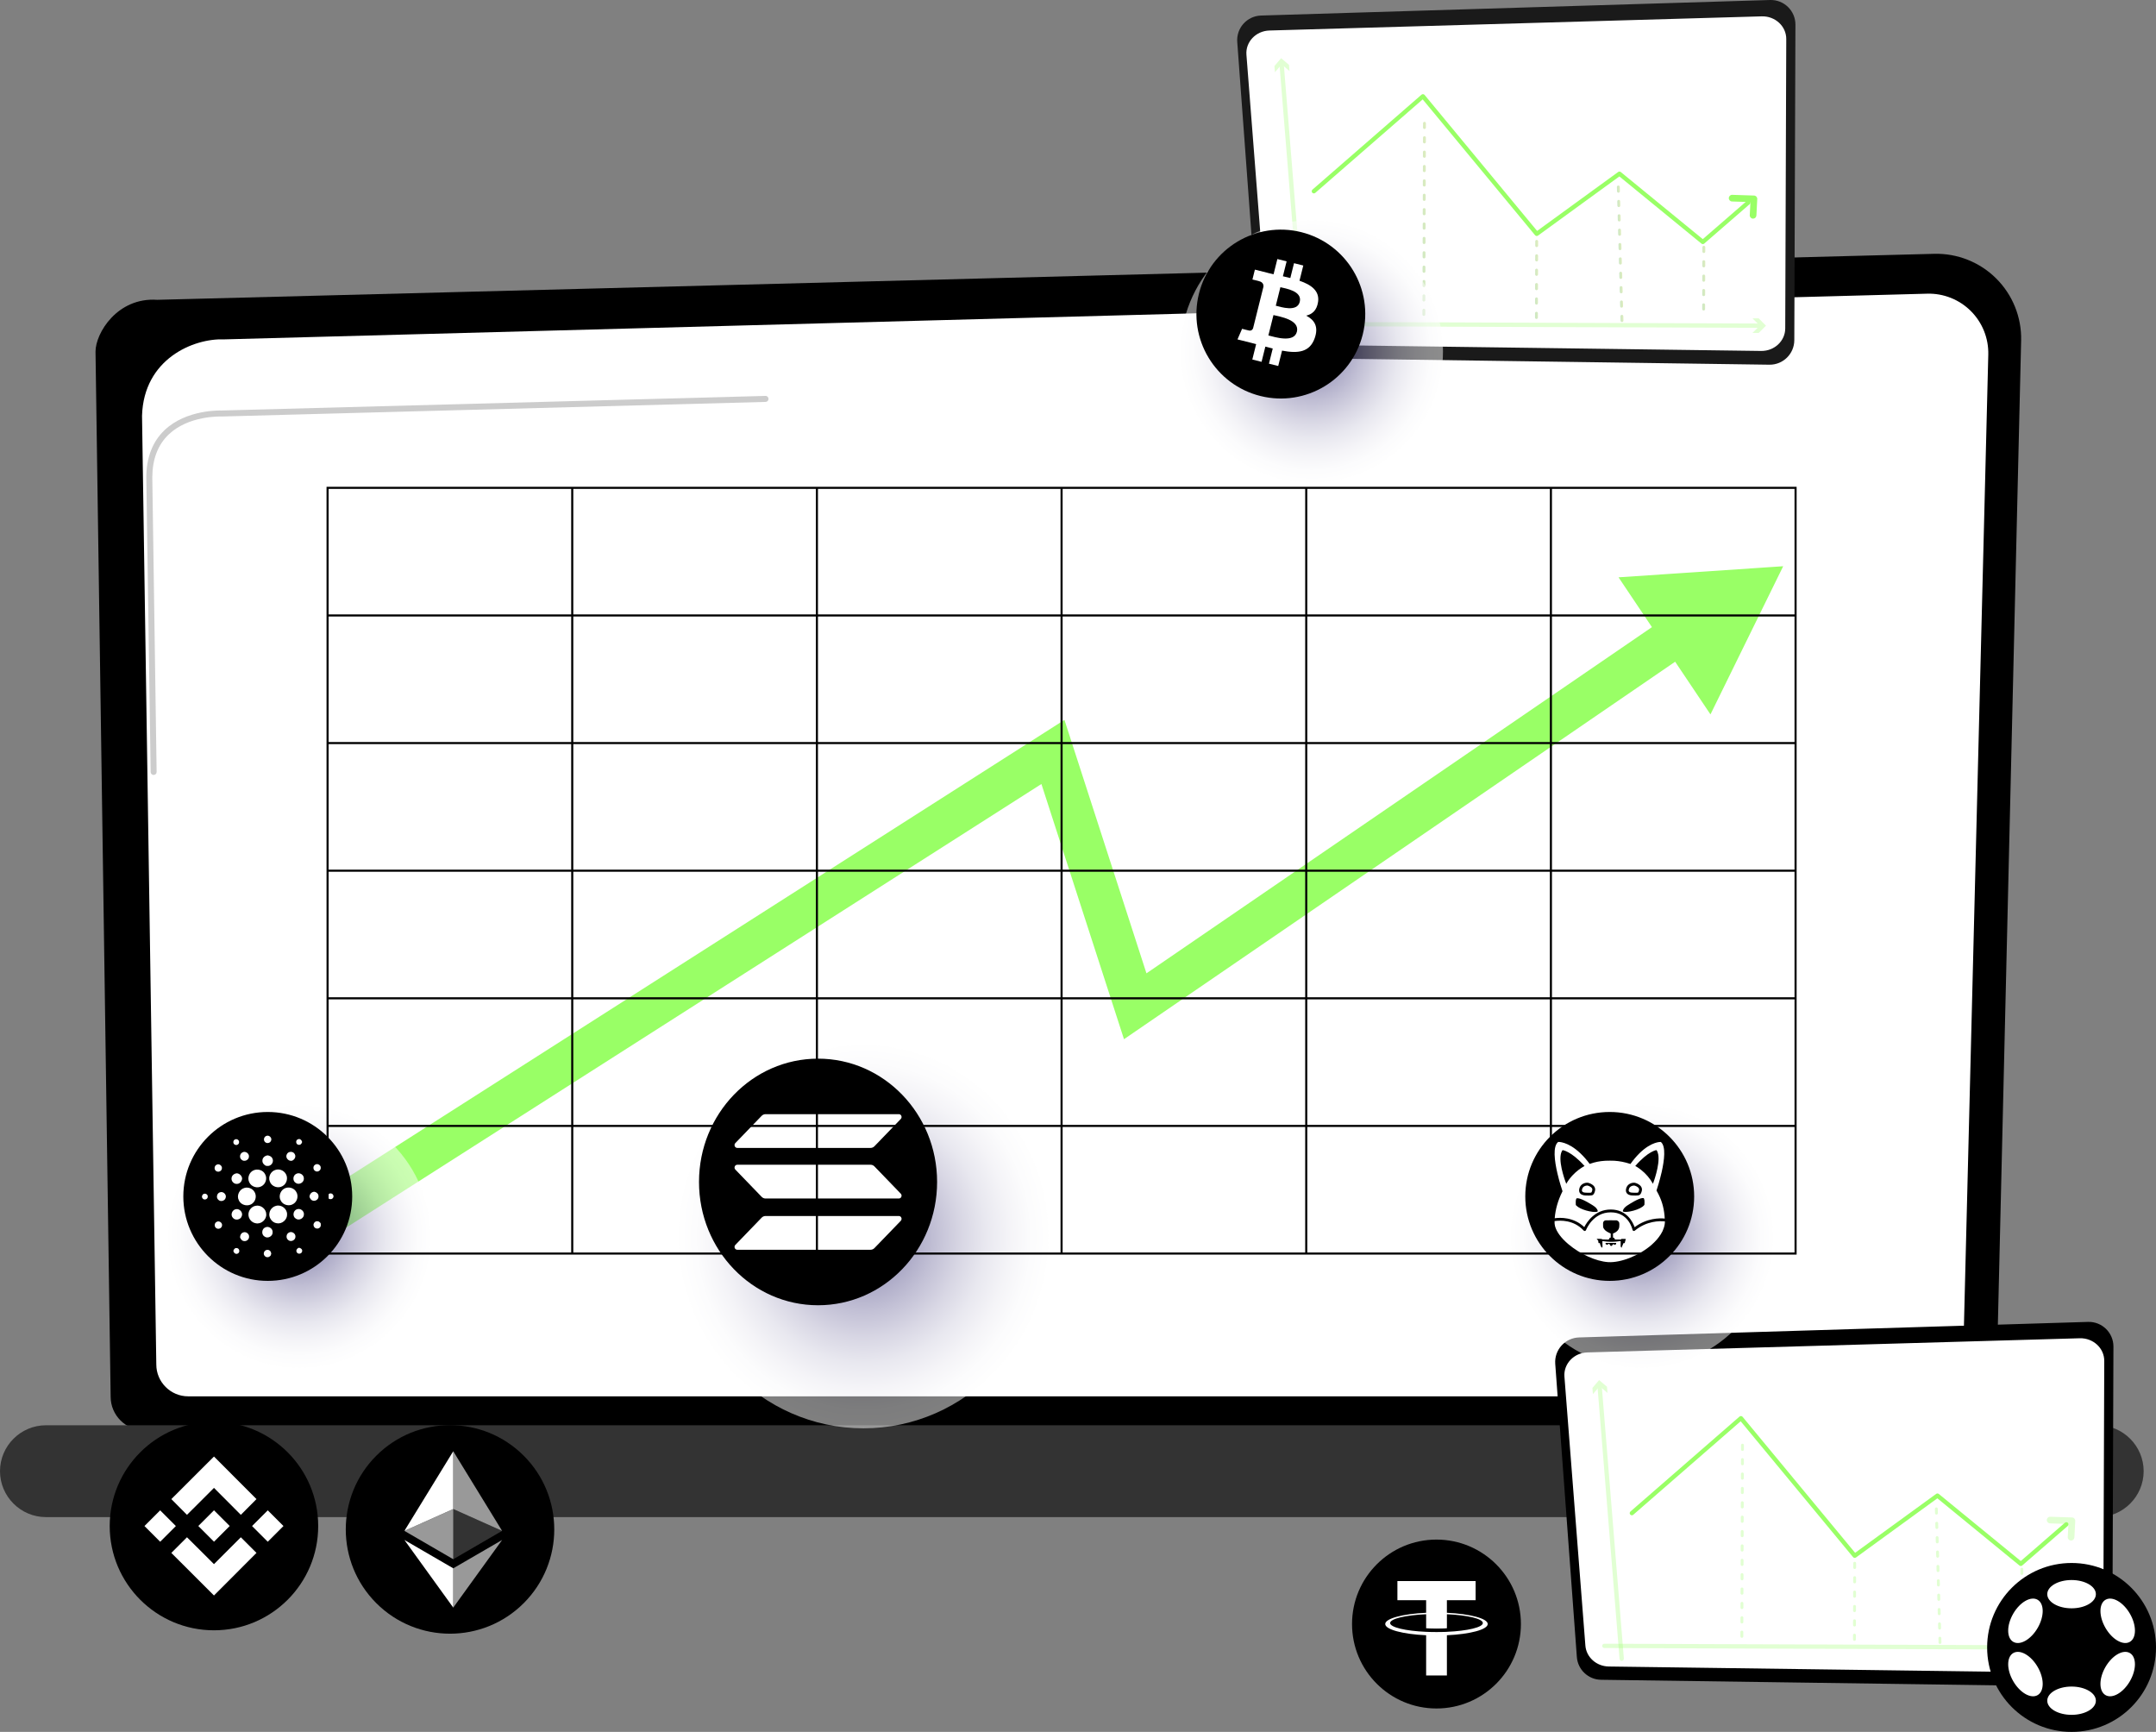 <?xml version="1.0" encoding="UTF-8"?>
<svg xmlns="http://www.w3.org/2000/svg" xmlns:xlink="http://www.w3.org/1999/xlink" viewBox="0 0 3106.24 2494.77">
  <rect x="0" y="0" width="3106.24" height="2494.77" fill="#808080" stroke="none"/>
  <defs>
    <style>
      .uuid-c1656c04-0141-43f1-a5b7-e4e7b6b52b28 {
        fill: url(#uuid-c1600f73-4ffe-4c0e-9f0b-9f12edda951a);
      }

      .uuid-c1656c04-0141-43f1-a5b7-e4e7b6b52b28, .uuid-cd9b4514-0b4d-4a4a-a866-a210b570c586, .uuid-2b7deb74-2f02-4141-bee7-f9dd720b629e, .uuid-c90c4036-673c-4cc9-8b27-401702186d60 {
        mix-blend-mode: multiply;
        opacity: .5;
      }

      .uuid-2c7ee9be-1b1a-482b-b01b-2654663e8a32, .uuid-82f8502d-dca2-42df-b4ac-c21dbfecab95, .uuid-96088dad-a710-4184-9ebb-e03a31405c22, .uuid-e17f93b8-e0a3-4cd2-9737-4ea62c3bc2fc, .uuid-ffc759ed-d839-44be-88f1-04cd8d9f3315, .uuid-83b73da9-e1c6-484b-b936-888ea0d7c640 {
        opacity: .29;
      }

      .uuid-2c7ee9be-1b1a-482b-b01b-2654663e8a32, .uuid-3faba958-fa73-49e0-ae33-fb3f7826c711 {
        fill: #9f6;
      }

      .uuid-2fdc37be-889d-4cec-b5aa-357158aed66b {
        fill: #fff;
      }

      .uuid-82f8502d-dca2-42df-b4ac-c21dbfecab95 {
        fill: url(#uuid-38b6f13b-13e9-4a3d-815a-73c2ebb420fd);
      }

      .uuid-056e047e-f406-49c2-92c4-84b10816292a {
        isolation: isolate;
      }

      .uuid-cd9b4514-0b4d-4a4a-a866-a210b570c586 {
        fill: url(#uuid-9169808d-d598-452b-b4df-bd351fda32f3);
      }

      .uuid-9d1393c1-b333-44ad-8b7b-8739af92e55f {
        fill: rgba(255, 255, 255, .2);
      }

      .uuid-2b7deb74-2f02-4141-bee7-f9dd720b629e {
        fill: url(#uuid-e5006cbf-8e0e-4035-81de-62a44c4bfab3);
      }

      .uuid-ea41135d-ad0c-4a4e-b993-4032a8b9a914 {
        fill: #333;
      }

      .uuid-e17f93b8-e0a3-4cd2-9737-4ea62c3bc2fc {
        fill: url(#uuid-2a5cbe8a-f808-4c62-8ffb-a6887c6d37bf);
      }

      .uuid-5cec8433-01e6-4edb-bdb2-7b74b2c3cf72 {
        stroke: #000;
        stroke-miterlimit: 10;
        stroke-width: 3px;
      }

      .uuid-5cec8433-01e6-4edb-bdb2-7b74b2c3cf72, .uuid-46155b3c-5e2b-4884-a557-89d43496c085 {
        fill: none;
      }

      .uuid-c90c4036-673c-4cc9-8b27-401702186d60 {
        fill: url(#uuid-d04f9f16-e4c0-4c19-a864-680e36b76e73);
      }

      .uuid-ffc759ed-d839-44be-88f1-04cd8d9f3315 {
        fill: url(#uuid-2e0003d2-ec9a-44fb-af71-c10fc14010a3);
      }

      .uuid-a5d00808-228e-4da2-b2d2-74bab1aca9db {
        fill: #ccc;
      }

      .uuid-eafa51cb-9b8c-47a0-a74a-726e99041294 {
        fill: rgba(255, 255, 255, .6);
      }

      .uuid-83b73da9-e1c6-484b-b936-888ea0d7c640 {
        fill: url(#uuid-76f4205d-847a-4a82-8aa9-113720c3810d);
      }

      .uuid-c981d48c-eecb-4908-af1e-24cd6e9070c8 {
        fill: #1a1a1a;
      }
    </style>
    <linearGradient id="uuid-38b6f13b-13e9-4a3d-815a-73c2ebb420fd" data-name="Dégradé sans nom 18" x1="2071.25" y1="291.79" x2="2083.78" y2="291.79" gradientTransform="translate(-32.63 79.52) rotate(-1.54)" gradientUnits="userSpaceOnUse">
      <stop offset="0" stop-color="#51ae32"/>
      <stop offset="1" stop-color="#92c020"/>
    </linearGradient>
    <linearGradient id="uuid-2e0003d2-ec9a-44fb-af71-c10fc14010a3" data-name="Dégradé sans nom 18" x1="2233.3" y1="383.34" x2="2240.78" y2="383.34" xlink:href="#uuid-38b6f13b-13e9-4a3d-815a-73c2ebb420fd"/>
    <linearGradient id="uuid-76f4205d-847a-4a82-8aa9-113720c3810d" data-name="Dégradé sans nom 18" x1="2356.29" y1="349.62" x2="2360.54" y2="349.62" xlink:href="#uuid-38b6f13b-13e9-4a3d-815a-73c2ebb420fd"/>
    <linearGradient id="uuid-2a5cbe8a-f808-4c62-8ffb-a6887c6d37bf" data-name="Dégradé sans nom 18" x1="2474.45" y1="388.01" x2="2481.3" y2="388.01" xlink:href="#uuid-38b6f13b-13e9-4a3d-815a-73c2ebb420fd"/>
    <radialGradient id="uuid-9169808d-d598-452b-b4df-bd351fda32f3" cx="1889.83" cy="506.35" fx="1889.83" fy="506.35" r="189.12" gradientTransform="translate(911.56 -1188.01) rotate(45)" gradientUnits="userSpaceOnUse">
      <stop offset=".11" stop-color="#1b1464"/>
      <stop offset=".24" stop-color="#534e8a"/>
      <stop offset=".39" stop-color="#8783ad"/>
      <stop offset=".53" stop-color="#b2afca"/>
      <stop offset=".66" stop-color="#d3d2e1"/>
      <stop offset=".79" stop-color="#ebeaf1"/>
      <stop offset=".9" stop-color="#f9f9fb"/>
      <stop offset="1" stop-color="#fff"/>
    </radialGradient>
    <radialGradient id="uuid-e5006cbf-8e0e-4035-81de-62a44c4bfab3" cx="431.23" cy="1781.35" fx="431.23" fy="1781.35" r="189.12" gradientTransform="translate(1385.91 216.82) rotate(45)" xlink:href="#uuid-9169808d-d598-452b-b4df-bd351fda32f3"/>
    <radialGradient id="uuid-c1600f73-4ffe-4c0e-9f0b-9f12edda951a" cx="1332.39" cy="1919.07" fx="1332.39" fy="1919.07" r="189.12" gradientTransform="translate(-634.49 -1020.56) scale(1.41 1.46)" xlink:href="#uuid-9169808d-d598-452b-b4df-bd351fda32f3"/>
    <radialGradient id="uuid-d04f9f16-e4c0-4c19-a864-680e36b76e73" cx="2365.63" cy="1781.35" fx="2365.63" fy="1781.35" r="189.12" gradientTransform="translate(1952.48 -1151.01) rotate(45)" xlink:href="#uuid-9169808d-d598-452b-b4df-bd351fda32f3"/>
  </defs>
  <g class="uuid-056e047e-f406-49c2-92c4-84b10816292a">
    <g id="uuid-fb7dd8b8-c605-457e-aca4-e0e476ec9fff" data-name="Illustration">
      <g>
        <path class="uuid-2fdc37be-889d-4cec-b5aa-357158aed66b" d="M225.33,1387.93c-2.36,0-4.29-1.89-4.32-4.26l-1.63-110.83c-.03-2.39,1.87-4.35,4.26-4.39,2.31-.13,4.35,1.87,4.39,4.26l1.63,110.83c.03,2.39-1.87,4.35-4.26,4.39h-.06Z"/>
        <g>
          <path d="M2875.94,2012c0,26.62-21.8,48.4-48.44,48.4H207.85c-26.64,0-48.44-21.78-48.44-48.4l-21.8-1505.44c0-26.62,31.36-78.58,88.84-74.68l2560.21-66.25c33.43-.86,65.75,12,89.43,35.6,23.67,23.6,36.63,55.86,35.84,89.26l-35.98,1521.5Z"/>
          <path class="uuid-2fdc37be-889d-4cec-b5aa-357158aed66b" d="M2828.11,1965.57c0,25.21-20.62,45.83-45.83,45.83H271.03c-25.21,0-45.83-20.62-45.83-45.83l-20.57-1366.65c2.42-82.24,74.53-111.8,118.23-110.05l2453.8-65.83c23.49-.63,46.2,8.41,62.83,25.01,16.63,16.6,25.71,39.3,25.12,62.79l-36.49,1454.74Z"/>
          <path class="uuid-ea41135d-ad0c-4a4e-b993-4032a8b9a914" d="M3022.32,2185.37H66.14c-36.38,0-66.14-29.76-66.14-66.14s29.76-66.14,66.14-66.14H3022.32c36.38,0,66.14,29.76,66.14,66.14s-29.76,66.14-66.14,66.14Z"/>
          <g>
            <path class="uuid-c981d48c-eecb-4908-af1e-24cd6e9070c8" d="M1782.55,60.46l31.13,422.19c1.35,18.34,16.49,32.61,34.88,32.86l700.61,9.84c19.74,.28,35.9-15.61,35.97-35.35l1.62-454.41c.07-20.07-16.5-36.2-36.56-35.59l-733.35,22.38c-20.18,.62-35.78,17.93-34.3,38.07Z"/>
            <g>
              <path class="uuid-2fdc37be-889d-4cec-b5aa-357158aed66b" d="M1795.79,78.88l30.18,387.36c1.31,16.83,15.96,29.92,33.74,30.16l677.57,9.15c19.09,.26,34.72-14.31,34.78-32.42l1.48-416.91c.07-18.41-15.96-33.21-35.36-32.66l-709.23,20.4c-19.52,.56-34.6,16.44-33.16,34.92Z"/>
              <path class="uuid-3faba958-fa73-49e0-ae33-fb3f7826c711" d="M2453.32,351.61c-.69,0-1.39-.24-1.96-.7l-118.26-96.77-117.22,85.22c-1.32,.97-3.17,.73-4.22-.53l-161.94-195.68c-18.55,16.15-138.74,120.78-154.74,134.68-1.29,1.12-3.26,.99-4.38-.31-1.12-1.3-.99-3.26,.31-4.38,17.35-15.06,157.14-136.76,157.14-136.76,.63-.55,1.46-.82,2.29-.75,.84,.07,1.61,.47,2.14,1.12l162.11,195.89,116.8-84.91c1.14-.83,2.7-.79,3.79,.11l118.09,96.63,63.61-55.19c1.29-1.12,3.26-.99,4.38,.31,1.12,1.3,.99,3.26-.31,4.38l-65.59,56.91c-.59,.51-1.32,.76-2.05,.76Z"/>
              <path class="uuid-82f8502d-dca2-42df-b4ac-c21dbfecab95" d="M2051.4,455.08c-1.14,0-2.07-.93-2.06-2.08l.02-6.21c0-1.14,.93-2.07,2.08-2.06,1.14,0,2.07,.93,2.06,2.08l-.02,6.21c0,1.14-.93,2.07-2.08,2.06Zm.07-20.71c-1.14,0-2.07-.93-2.06-2.08l.02-6.21c0-1.14,.93-2.07,2.08-2.06,1.14,0,2.07,.93,2.06,2.08l-.02,6.21c0,1.14-.93,2.07-2.08,2.06Zm.07-20.71c-1.14,0-2.07-.93-2.06-2.08l.02-6.21c0-1.14,.93-2.07,2.08-2.06,1.14,0,2.07,.93,2.06,2.08l-.02,6.21c0,1.14-.93,2.07-2.08,2.06Zm.07-20.71c-1.14,0-2.07-.93-2.06-2.08l.02-6.21c0-1.14,.93-2.07,2.08-2.06,1.14,0,2.07,.93,2.06,2.08l-.02,6.21c0,1.14-.93,2.07-2.08,2.06Zm.07-20.71c-1.14,0-2.07-.93-2.06-2.08l.02-6.21c0-1.14,.93-2.07,2.08-2.06,1.14,0,2.07,.93,2.06,2.08l-.02,6.21c0,1.14-.93,2.07-2.08,2.06Zm.07-20.71c-1.14,0-2.07-.93-2.06-2.08l.02-6.21c0-1.14,.93-2.07,2.08-2.06,1.14,0,2.07,.93,2.06,2.08l-.02,6.21c0,1.14-.93,2.07-2.08,2.06Zm.07-20.71c-1.14,0-2.07-.93-2.06-2.08l.02-6.21c0-1.14,.93-2.07,2.08-2.06,1.14,0,2.07,.93,2.06,2.08l-.02,6.21c0,1.14-.93,2.07-2.08,2.06Zm.07-20.71c-1.14,0-2.07-.93-2.06-2.08l.02-6.21c0-1.14,.93-2.07,2.08-2.06,1.14,0,2.07,.93,2.06,2.08l-.02,6.21c0,1.14-.93,2.07-2.08,2.06Zm.07-20.71c-1.14,0-2.07-.93-2.06-2.08l.02-6.21c0-1.14,.93-2.07,2.08-2.06,1.14,0,2.07,.93,2.06,2.08l-.02,6.21c0,1.14-.93,2.07-2.08,2.06Zm.07-20.71c-1.14,0-2.07-.93-2.06-2.08l.02-6.21c0-1.14,.93-2.07,2.08-2.06,1.14,0,2.07,.93,2.06,2.08l-.02,6.21c0,1.14-.93,2.07-2.08,2.06Zm.07-20.71c-1.14,0-2.07-.93-2.06-2.08l.02-6.21c0-1.14,.93-2.07,2.08-2.06,1.14,0,2.07,.93,2.06,2.08l-.02,6.21c0,1.14-.93,2.07-2.08,2.06Zm.07-20.71c-1.14,0-2.07-.93-2.06-2.08l.02-6.21c0-1.14,.93-2.07,2.08-2.06,1.14,0,2.07,.93,2.06,2.08l-.02,6.21c0,1.14-.93,2.07-2.08,2.06Zm.07-20.71c-1.14,0-2.07-.93-2.06-2.08l.02-6.21c0-1.14,.93-2.07,2.08-2.06,1.14,0,2.07,.93,2.06,2.08l-.02,6.21c0,1.14-.93,2.07-2.08,2.06Zm.07-20.71c-1.14,0-2.07-.93-2.06-2.08l.02-6.21c0-1.14,.93-2.07,2.08-2.06,1.14,0,2.07,.93,2.06,2.08l-.02,6.21c0,1.14-.93,2.07-2.08,2.06Z"/>
              <path class="uuid-ffc759ed-d839-44be-88f1-04cd8d9f3315" d="M2213.62,459.47c-1.14,0-2.07-.93-2.06-2.08l.02-6.21c0-1.14,.93-2.07,2.08-2.06,1.14,0,2.07,.93,2.06,2.08l-.02,6.21c0,1.14-.93,2.07-2.08,2.06Zm.07-20.71c-1.14,0-2.07-.93-2.06-2.08l.02-6.21c0-1.14,.93-2.07,2.08-2.06,1.14,0,2.07,.93,2.06,2.08l-.02,6.21c0,1.14-.93,2.07-2.08,2.06Zm.07-20.71c-1.14,0-2.07-.93-2.06-2.08l.02-6.21c0-1.14,.93-2.07,2.08-2.06,1.14,0,2.07,.93,2.06,2.08l-.02,6.21c0,1.14-.93,2.07-2.08,2.06Zm.07-20.71c-1.14,0-2.07-.93-2.06-2.08l.02-6.21c0-1.14,.93-2.07,2.08-2.06,1.14,0,2.07,.93,2.06,2.08l-.02,6.21c0,1.14-.93,2.07-2.08,2.06Zm.07-20.71c-1.14,0-2.07-.93-2.06-2.08l.02-6.21c0-1.14,.93-2.07,2.08-2.06,1.14,0,2.07,.93,2.06,2.08l-.02,6.21c0,1.14-.93,2.07-2.08,2.06Zm.07-20.71c-1.14,0-2.07-.93-2.06-2.08l.02-6.21c0-1.14,.93-2.07,2.08-2.06,1.14,0,2.07,.93,2.06,2.08l-.02,6.21c0,1.14-.93,2.07-2.08,2.06Z"/>
              <path class="uuid-83b73da9-e1c6-484b-b936-888ea0d7c640" d="M2336.88,463.88c-1.11,0-2.03-.89-2.06-2.01l-.17-6.21c-.03-1.14,.87-2.1,2.01-2.13,1.2-.09,2.1,.87,2.13,2.01l.17,6.21c.03,1.14-.87,2.1-2.01,2.13-.02,0-.04,0-.07,0Zm-.57-20.7c-1.11,0-2.03-.89-2.06-2.01l-.17-6.21c-.03-1.14,.87-2.09,2.01-2.13,1.14-.04,2.09,.87,2.13,2.01l.17,6.21c.03,1.14-.87,2.09-2.01,2.13-.02,0-.04,0-.06,0Zm-.57-20.7c-1.11,0-2.03-.89-2.06-2.01l-.17-6.21c-.03-1.14,.87-2.1,2.01-2.13,1.13-.06,2.09,.87,2.13,2.01l.17,6.21c.03,1.14-.87,2.1-2.01,2.13-.02,0-.04,0-.06,0Zm-.57-20.7c-1.11,0-2.03-.89-2.06-2.01l-.17-6.21c-.03-1.14,.87-2.1,2.01-2.13,1.18-.07,2.1,.87,2.13,2.01l.17,6.21c.03,1.14-.87,2.1-2.01,2.13-.02,0-.04,0-.07,0Zm-.57-20.7c-1.11,0-2.03-.89-2.06-2.01l-.17-6.21c-.03-1.14,.87-2.1,2.01-2.13,1.18-.08,2.1,.87,2.13,2.01l.17,6.21c.03,1.14-.87,2.1-2.01,2.13-.02,0-.04,0-.07,0Zm-.57-20.7c-1.11,0-2.03-.89-2.06-2.01l-.17-6.21c-.03-1.14,.87-2.1,2.01-2.13,1.11-.09,2.1,.87,2.13,2.01l.17,6.21c.03,1.14-.87,2.1-2.01,2.13-.02,0-.04,0-.06,0Zm-.57-20.7c-1.11,0-2.03-.89-2.06-2.01l-.17-6.21c-.03-1.14,.87-2.1,2.01-2.13,1.11-.05,2.1,.87,2.13,2.01l.17,6.21c.03,1.14-.87,2.1-2.01,2.13-.02,0-.04,0-.06,0Zm-.57-20.7c-1.11,0-2.03-.89-2.06-2.01l-.17-6.21c-.03-1.14,.87-2.1,2.01-2.13,1.16-.06,2.1,.87,2.13,2.01l.17,6.21c.03,1.14-.87,2.1-2.01,2.13-.02,0-.04,0-.07,0Zm-.57-20.7c-1.11,0-2.03-.89-2.06-2.01l-.17-6.21c-.03-1.14,.87-2.1,2.01-2.13,1.2-.07,2.1,.87,2.13,2.01l.17,6.21c.03,1.14-.87,2.1-2.01,2.13-.02,0-.04,0-.07,0Zm-.57-20.7c-1.11,0-2.03-.89-2.06-2.01l-.17-6.21c-.03-1.14,.87-2.1,2.01-2.13,1.2-.08,2.1,.87,2.13,2.01l.17,6.21c.03,1.14-.87,2.1-2.01,2.13-.02,0-.04,0-.07,0Z"/>
              <path class="uuid-e17f93b8-e0a3-4cd2-9737-4ea62c3bc2fc" d="M2454.52,447.3c-1.14,0-2.07-.93-2.06-2.08l.02-6.21c0-1.14,.93-2.07,2.08-2.06,1.14,0,2.07,.93,2.06,2.08l-.02,6.21c0,1.14-.93,2.07-2.08,2.06Zm.07-20.71c-1.14,0-2.07-.93-2.06-2.08l.02-6.21c0-1.14,.93-2.07,2.08-2.06,1.14,0,2.07,.93,2.06,2.08l-.02,6.21c0,1.14-.93,2.07-2.08,2.06Zm.07-20.71c-1.14,0-2.07-.93-2.06-2.08l.02-6.21c0-1.14,.93-2.07,2.08-2.06,1.14,0,2.07,.93,2.06,2.08l-.02,6.21c0,1.14-.93,2.07-2.08,2.06Zm.07-20.71c-1.14,0-2.07-.93-2.06-2.08l.02-6.21c0-1.14,.93-2.07,2.08-2.06,1.14,0,2.07,.93,2.06,2.08l-.02,6.21c0,1.14-.93,2.07-2.08,2.06Zm.07-20.71c-1.14,0-2.07-.93-2.06-2.08l.02-6.21c0-1.14,.93-2.07,2.08-2.06,1.14,0,2.07,.93,2.06,2.08l-.02,6.21c0,1.14-.93,2.07-2.08,2.06Z"/>
              <g class="uuid-96088dad-a710-4184-9ebb-e03a31405c22">
                <path class="uuid-3faba958-fa73-49e0-ae33-fb3f7826c711" d="M1878.31,488.28c-1.6,0-2.95-1.23-3.08-2.86l-31.97-394.31c-.14-1.71,1.13-3.21,2.85-3.35,1.72-.15,3.21,1.13,3.35,2.85l31.97,394.31c.14,1.71-1.13,3.21-2.85,3.35-.09,0-.18,.01-.26,.01Z"/>
                <polygon class="uuid-3faba958-fa73-49e0-ae33-fb3f7826c711" points="1836.85 104.05 1846.5 92.69 1857.85 102.35 1857.12 93.43 1845.77 83.79 1836.13 95.13 1836.85 104.05"/>
              </g>
              <g class="uuid-96088dad-a710-4184-9ebb-e03a31405c22">
                <path class="uuid-3faba958-fa73-49e0-ae33-fb3f7826c711" d="M2537.22,472.23l-683.92-2.44c-1.72,0-3.1-1.4-3.1-3.12,0-1.72,1.4-3.1,3.12-3.1l683.92,2.44c1.72,0,3.1,1.4,3.1,3.12,0,1.72-1.4,3.1-3.12,3.1Z"/>
                <polygon class="uuid-3faba958-fa73-49e0-ae33-fb3f7826c711" points="2524.82 479.61 2535.4 469.12 2524.9 458.55 2533.84 458.58 2544.33 469.15 2533.77 479.64 2524.82 479.61"/>
              </g>
              <path class="uuid-3faba958-fa73-49e0-ae33-fb3f7826c711" d="M2525.86,314.94c-.12,0-.25,0-.38,0-2.64-.13-4.67-2.39-4.53-5.02l.97-18.83-26.53-.86c-2.64-.08-4.71-2.29-4.63-4.94,.09-2.64,2.28-4.77,4.94-4.63l31.41,1.02c1.28,.04,2.5,.6,3.37,1.54,.87,.95,1.32,2.2,1.26,3.48l-1.22,23.7c-.13,2.51-2.17,4.47-4.65,4.54Z"/>
            </g>
          </g>
          <g>
            <path d="M2240.7,1964.65l31.13,422.19c1.35,18.34,16.49,32.61,34.88,32.86l700.61,9.84c19.74,.28,35.9-15.61,35.97-35.35l1.62-454.41c.07-20.07-16.5-36.2-36.56-35.59l-733.35,22.38c-20.18,.62-35.78,17.93-34.3,38.07Z"/>
            <g>
              <path class="uuid-2fdc37be-889d-4cec-b5aa-357158aed66b" d="M2253.94,1983.07l30.18,387.36c1.31,16.83,15.96,29.92,33.74,30.16l677.57,9.15c19.09,.26,34.72-14.31,34.78-32.42l1.48-416.91c.07-18.41-15.96-33.21-35.36-32.66l-709.23,20.4c-19.52,.56-34.6,16.44-33.16,34.92Z"/>
              <path class="uuid-3faba958-fa73-49e0-ae33-fb3f7826c711" d="M2911.46,2255.79c-.69,0-1.39-.24-1.96-.7l-118.26-96.77-117.22,85.22c-1.32,.97-3.17,.73-4.22-.53l-161.94-195.68c-18.55,16.15-138.74,120.78-154.74,134.68-1.29,1.12-3.26,.99-4.38-.31-1.12-1.3-.99-3.26,.31-4.38,17.35-15.06,157.14-136.76,157.14-136.76,.63-.55,1.46-.82,2.29-.75,.84,.07,1.61,.47,2.14,1.12l162.11,195.89,116.8-84.91c1.14-.83,2.7-.79,3.79,.11l118.09,96.63,63.61-55.19c1.29-1.12,3.26-.99,4.38,.31,1.12,1.3,.99,3.26-.31,4.38l-65.59,56.91c-.59,.51-1.32,.76-2.05,.76Z"/>
              <path class="uuid-2c7ee9be-1b1a-482b-b01b-2654663e8a32" d="M2509.55,2359.27c-1.14,0-2.07-.93-2.06-2.08l.02-6.21c0-1.14,.93-2.07,2.08-2.06s2.07,.93,2.06,2.08l-.02,6.21c0,1.14-.93,2.07-2.08,2.06Zm.07-20.71c-1.14,0-2.07-.93-2.06-2.08l.02-6.21c0-1.14,.93-2.07,2.08-2.06s2.07,.93,2.06,2.08l-.02,6.21c0,1.14-.93,2.07-2.08,2.06Zm.07-20.71c-1.14,0-2.07-.93-2.06-2.08l.02-6.21c0-1.14,.93-2.07,2.08-2.06,1.14,0,2.07,.93,2.06,2.08l-.02,6.21c0,1.14-.93,2.07-2.08,2.06Zm.07-20.71c-1.14,0-2.07-.93-2.06-2.08l.02-6.21c0-1.14,.93-2.07,2.08-2.06,1.14,0,2.07,.93,2.06,2.08l-.02,6.21c0,1.14-.93,2.07-2.08,2.06Zm.07-20.71c-1.14,0-2.07-.93-2.06-2.08l.02-6.21c0-1.14,.93-2.07,2.08-2.06,1.14,0,2.07,.93,2.06,2.08l-.02,6.21c0,1.14-.93,2.07-2.08,2.06Zm.07-20.71c-1.14,0-2.07-.93-2.06-2.08l.02-6.21c0-1.14,.93-2.07,2.08-2.06,1.14,0,2.07,.93,2.06,2.08l-.02,6.21c0,1.14-.93,2.07-2.08,2.06Zm.07-20.71c-1.14,0-2.07-.93-2.06-2.08l.02-6.21c0-1.14,.93-2.07,2.08-2.06,1.14,0,2.07,.93,2.06,2.08l-.02,6.21c0,1.14-.93,2.07-2.08,2.06Zm.07-20.71c-1.14,0-2.07-.93-2.06-2.08l.02-6.21c0-1.14,.93-2.07,2.08-2.06,1.14,0,2.07,.93,2.06,2.08l-.02,6.21c0,1.14-.93,2.07-2.08,2.06Zm.07-20.71c-1.14,0-2.07-.93-2.06-2.08l.02-6.21c0-1.14,.93-2.07,2.08-2.06,1.14,0,2.07,.93,2.06,2.08l-.02,6.21c0,1.14-.93,2.07-2.08,2.06Zm.07-20.71c-1.14,0-2.07-.93-2.06-2.08l.02-6.21c0-1.14,.93-2.07,2.08-2.06,1.14,0,2.07,.93,2.06,2.08l-.02,6.21c0,1.14-.93,2.07-2.08,2.06Zm.07-20.71c-1.14,0-2.07-.93-2.06-2.08l.02-6.21c0-1.14,.93-2.07,2.08-2.06,1.14,0,2.07,.93,2.06,2.08l-.02,6.21c0,1.14-.93,2.07-2.08,2.06Zm.07-20.71c-1.14,0-2.07-.93-2.06-2.08l.02-6.21c0-1.14,.93-2.07,2.08-2.06,1.14,0,2.07,.93,2.06,2.08l-.02,6.21c0,1.14-.93,2.07-2.08,2.06Zm.07-20.71c-1.14,0-2.07-.93-2.06-2.08l.02-6.21c0-1.14,.93-2.07,2.08-2.06,1.14,0,2.07,.93,2.06,2.08l-.02,6.21c0,1.14-.93,2.07-2.08,2.06Zm.07-20.71c-1.14,0-2.07-.93-2.06-2.08l.02-6.21c0-1.14,.93-2.07,2.08-2.06,1.14,0,2.07,.93,2.06,2.08l-.02,6.21c0,1.14-.93,2.07-2.08,2.06Z"/>
              <path class="uuid-2c7ee9be-1b1a-482b-b01b-2654663e8a32" d="M2671.76,2363.66c-1.14,0-2.07-.93-2.06-2.08l.02-6.21c0-1.14,.93-2.07,2.08-2.06,1.14,0,2.07,.93,2.06,2.08l-.02,6.21c0,1.14-.93,2.07-2.08,2.06Zm.07-20.71c-1.14,0-2.07-.93-2.06-2.08l.02-6.21c0-1.14,.93-2.07,2.08-2.06,1.14,0,2.07,.93,2.06,2.08l-.02,6.21c0,1.14-.93,2.07-2.08,2.06Zm.07-20.71c-1.14,0-2.07-.93-2.06-2.08l.02-6.21c0-1.14,.93-2.07,2.08-2.06,1.14,0,2.07,.93,2.06,2.08l-.02,6.21c0,1.14-.93,2.07-2.08,2.06Zm.07-20.71c-1.14,0-2.07-.93-2.06-2.08l.02-6.21c0-1.14,.93-2.07,2.08-2.06,1.14,0,2.07,.93,2.06,2.08l-.02,6.21c0,1.14-.93,2.07-2.08,2.06Zm.07-20.71c-1.14,0-2.07-.93-2.06-2.08l.02-6.21c0-1.14,.93-2.07,2.08-2.06,1.14,0,2.07,.93,2.06,2.08l-.02,6.21c0,1.14-.93,2.07-2.08,2.06Zm.07-20.71c-1.14,0-2.07-.93-2.06-2.08l.02-6.21c0-1.14,.93-2.07,2.08-2.06,1.14,0,2.07,.93,2.06,2.08l-.02,6.21c0,1.14-.93,2.07-2.08,2.06Z"/>
              <path class="uuid-2c7ee9be-1b1a-482b-b01b-2654663e8a32" d="M2795.03,2368.07c-1.11,0-2.03-.89-2.06-2.01l-.17-6.21c-.03-1.14,.87-2.1,2.01-2.13,1.2-.09,2.1,.87,2.13,2.01l.17,6.21c.03,1.14-.87,2.1-2.01,2.13-.02,0-.04,0-.07,0Zm-.57-20.7c-1.11,0-2.03-.89-2.06-2.01l-.17-6.21c-.03-1.14,.87-2.09,2.01-2.13,1.14-.04,2.09,.87,2.13,2.01l.17,6.21c.03,1.14-.87,2.09-2.01,2.13-.02,0-.04,0-.06,0Zm-.57-20.7c-1.11,0-2.03-.89-2.06-2.01l-.17-6.21c-.03-1.14,.87-2.1,2.01-2.13,1.13-.06,2.09,.87,2.13,2.01l.17,6.21c.03,1.14-.87,2.1-2.01,2.13-.02,0-.04,0-.06,0Zm-.57-20.7c-1.11,0-2.03-.89-2.06-2.01l-.17-6.21c-.03-1.14,.87-2.1,2.01-2.13,1.18-.07,2.1,.87,2.13,2.01l.17,6.21c.03,1.14-.87,2.1-2.01,2.13-.02,0-.04,0-.07,0Zm-.57-20.7c-1.11,0-2.03-.89-2.06-2.01l-.17-6.21c-.03-1.14,.87-2.1,2.01-2.13,1.18-.08,2.1,.87,2.13,2.01l.17,6.21c.03,1.14-.87,2.1-2.01,2.13-.02,0-.04,0-.07,0Zm-.57-20.7c-1.11,0-2.03-.89-2.06-2.01l-.17-6.21c-.03-1.14,.87-2.1,2.01-2.13,1.11-.09,2.1,.87,2.13,2.01l.17,6.21c.03,1.14-.87,2.1-2.01,2.13-.02,0-.04,0-.06,0Zm-.57-20.7c-1.11,0-2.03-.89-2.06-2.01l-.17-6.21c-.03-1.14,.87-2.1,2.01-2.13,1.11-.05,2.1,.87,2.13,2.01l.17,6.21c.03,1.14-.87,2.1-2.01,2.13-.02,0-.04,0-.06,0Zm-.57-20.7c-1.11,0-2.03-.89-2.06-2.01l-.17-6.21c-.03-1.14,.87-2.1,2.01-2.13,1.16-.06,2.1,.87,2.13,2.01l.17,6.21c.03,1.14-.87,2.1-2.01,2.13-.02,0-.04,0-.07,0Zm-.57-20.7c-1.11,0-2.03-.89-2.06-2.01l-.17-6.21c-.03-1.14,.87-2.1,2.01-2.13,1.2-.07,2.1,.87,2.13,2.01l.17,6.21c.03,1.14-.87,2.1-2.01,2.13-.02,0-.04,0-.07,0Zm-.57-20.7c-1.11,0-2.03-.89-2.06-2.01l-.17-6.21c-.03-1.14,.87-2.1,2.01-2.13,1.2-.08,2.1,.87,2.13,2.01l.17,6.21c.03,1.14-.87,2.1-2.01,2.13-.02,0-.04,0-.07,0Z"/>
              <path class="uuid-2c7ee9be-1b1a-482b-b01b-2654663e8a32" d="M2912.67,2351.49c-1.14,0-2.07-.93-2.06-2.08l.02-6.21c0-1.14,.93-2.07,2.08-2.06,1.14,0,2.07,.93,2.06,2.08l-.02,6.21c0,1.14-.93,2.07-2.08,2.06Zm.07-20.71c-1.14,0-2.07-.93-2.06-2.08l.02-6.21c0-1.14,.93-2.07,2.08-2.06,1.14,0,2.07,.93,2.06,2.08l-.02,6.21c0,1.14-.93,2.07-2.08,2.06Zm.07-20.71c-1.14,0-2.07-.93-2.06-2.08l.02-6.21c0-1.14,.93-2.07,2.08-2.06,1.14,0,2.07,.93,2.06,2.08l-.02,6.21c0,1.14-.93,2.07-2.08,2.06Zm.07-20.71c-1.14,0-2.07-.93-2.06-2.08l.02-6.21c0-1.14,.93-2.07,2.08-2.06,1.14,0,2.07,.93,2.06,2.08l-.02,6.21c0,1.14-.93,2.07-2.08,2.06Zm.07-20.71c-1.14,0-2.07-.93-2.06-2.08l.02-6.21c0-1.14,.93-2.07,2.08-2.06,1.14,0,2.07,.93,2.06,2.08l-.02,6.21c0,1.14-.93,2.07-2.08,2.06Z"/>
              <g class="uuid-96088dad-a710-4184-9ebb-e03a31405c22">
                <path class="uuid-3faba958-fa73-49e0-ae33-fb3f7826c711" d="M2336.45,2392.47c-1.6,0-2.95-1.23-3.08-2.86l-31.97-394.31c-.14-1.71,1.13-3.21,2.85-3.35,1.72-.15,3.21,1.13,3.35,2.85l31.97,394.31c.14,1.71-1.13,3.21-2.85,3.35-.09,0-.18,.01-.26,.01Z"/>
                <polygon class="uuid-3faba958-fa73-49e0-ae33-fb3f7826c711" points="2294.99 2008.24 2304.64 1996.88 2315.99 2006.53 2315.27 1997.62 2303.92 1987.97 2294.27 1999.32 2294.99 2008.24"/>
              </g>
              <g class="uuid-96088dad-a710-4184-9ebb-e03a31405c22">
                <path class="uuid-3faba958-fa73-49e0-ae33-fb3f7826c711" d="M2995.37,2376.42l-683.92-2.44c-1.72,0-3.1-1.4-3.1-3.12,0-1.72,1.4-3.1,3.12-3.1l683.92,2.44c1.72,0,3.1,1.4,3.1,3.12,0,1.72-1.4,3.1-3.12,3.1Z"/>
                <polygon class="uuid-3faba958-fa73-49e0-ae33-fb3f7826c711" points="2982.97 2383.8 2993.54 2373.3 2983.04 2362.73 2991.98 2362.77 3002.48 2373.34 2991.91 2383.83 2982.97 2383.8"/>
              </g>
              <g class="uuid-96088dad-a710-4184-9ebb-e03a31405c22">
                <path class="uuid-3faba958-fa73-49e0-ae33-fb3f7826c711" d="M2984,2219.13c-.12,0-.25,0-.38,0-2.64-.13-4.67-2.39-4.53-5.02l.97-18.83-26.53-.86c-2.64-.08-4.71-2.29-4.63-4.94,.09-2.64,2.28-4.77,4.94-4.63l31.41,1.02c1.28,.04,2.5,.6,3.37,1.54,.87,.95,1.32,2.2,1.26,3.48l-1.22,23.7c-.13,2.51-2.17,4.47-4.65,4.54Z"/>
              </g>
            </g>
          </g>
          <rect class="uuid-2fdc37be-889d-4cec-b5aa-357158aed66b" x="419.63" y="1848.55" width="2215.28" height="23.53" rx="7.5" ry="7.5"/>
        </g>
        <polygon class="uuid-3faba958-fa73-49e0-ae33-fb3f7826c711" points="2331.89 831.62 2380.02 903.38 1651.75 1402.08 1533.59 1037 455.68 1724.68 487.95 1775.27 1500.41 1129.34 1619.39 1496.96 2413.44 953.21 2464.34 1029.09 2568.74 816.42 2569.12 815.65 2331.89 831.62"/>
      </g>
      <g>
        <circle cx="648.36" cy="2203.13" r="150.19" transform="translate(-1367.95 1103.74) rotate(-45)"/>
        <g>
          <path class="uuid-eafa51cb-9b8c-47a0-a74a-726e99041294" d="M653.03,2090.49v83.26l70.37,31.45-70.37-114.71Z"/>
          <path class="uuid-2fdc37be-889d-4cec-b5aa-357158aed66b" d="M653.03,2090.49l-70.38,114.71,70.38-31.45v-83.26Z"/>
          <path class="uuid-eafa51cb-9b8c-47a0-a74a-726e99041294" d="M653.03,2259.15v56.58l70.42-97.43-70.42,40.85Z"/>
          <path class="uuid-2fdc37be-889d-4cec-b5aa-357158aed66b" d="M653.03,2315.73v-56.59l-70.38-40.84,70.38,97.43Z"/>
          <path class="uuid-9d1393c1-b333-44ad-8b7b-8739af92e55f" d="M653.03,2246.06l70.37-40.86-70.37-31.43v72.29Z"/>
          <path class="uuid-eafa51cb-9b8c-47a0-a74a-726e99041294" d="M582.65,2205.2l70.38,40.86v-72.29l-70.38,31.43Z"/>
        </g>
      </g>
      <g>
        <circle class="uuid-cd9b4514-0b4d-4a4a-a866-a210b570c586" cx="1889.83" cy="506.35" r="189.12" transform="translate(195.48 1484.62) rotate(-45)"/>
        <g>
          <path d="M1963.35,481.84c-16.25,65.17-82.25,104.82-147.43,88.58-65.14-16.25-104.8-82.25-88.55-147.42,16.24-65.18,82.24-104.84,147.4-88.59,65.17,16.25,104.83,82.26,88.58,147.43h0Z"/>
          <path class="uuid-2fdc37be-889d-4cec-b5aa-357158aed66b" d="M1898.99,435.08c2.42-16.19-9.91-24.89-26.76-30.69l5.47-21.93-13.35-3.33-5.32,21.35c-3.5-.87-7.11-1.7-10.69-2.52l5.36-21.49-13.34-3.33-5.47,21.92c-2.9-.66-5.76-1.32-8.52-2l.02-.07-18.41-4.6-3.55,14.26s9.9,2.27,9.69,2.41c5.41,1.35,6.39,4.93,6.22,7.76l-6.25,25.07-8.73,34.99c-.66,1.64-2.34,4.11-6.12,3.17,.13,.19-9.7-2.42-9.7-2.42l-6.63,15.28,17.37,4.33c3.23,.81,6.4,1.66,9.51,2.46l-5.52,22.18,13.33,3.33,5.47-21.94c3.64,.99,7.17,1.9,10.63,2.76l-5.45,21.84,13.35,3.33,5.52-22.14c22.76,4.31,39.88,2.57,47.07-18.01,5.8-16.57-.29-26.13-12.26-32.37,8.72-2.02,15.29-7.75,17.04-19.6h0Zm-30.5,42.76c-4.13,16.57-32.03,7.62-41.08,5.37l7.33-29.38c9.05,2.26,38.06,6.73,33.76,24.01h0Zm4.12-43c-3.76,15.08-26.99,7.42-34.53,5.54l6.64-26.65c7.54,1.88,31.81,5.38,27.88,21.11Z"/>
        </g>
      </g>
      <g>
        <circle class="uuid-2b7deb74-2f02-4141-bee7-f9dd720b629e" cx="431.23" cy="1781.35" r="189.12" transform="translate(-1133.3 826.67) rotate(-45)"/>
        <g>
          <circle cx="385.78" cy="1723.45" r="121.65"/>
          <path class="uuid-2fdc37be-889d-4cec-b5aa-357158aed66b" d="M383.45,1636.41c4.13-2.15,9.17,2.84,6.98,6.97-1.28,3.36-6.11,4.26-8.58,1.69-2.62-2.46-1.76-7.32,1.6-8.66m-44.43,4.79c2.51-1.03,5.69,1.27,5.43,4,.27,2.97-3.36,5.15-5.92,3.74-3.39-1.31-3-6.81,.49-7.74m90.99,7.83c-3.92-.47-4.54-6.64-.77-7.88,2.93-1.43,5.61,1.25,6.04,4.03-.61,2.37-2.6,4.54-5.28,3.85m-80.88,11.08c4.2-2.65,10.18,1.3,9.54,6.17-.22,4.92-6.75,7.77-10.44,4.44-3.57-2.61-3.02-8.61,.9-10.61m64.04,2.82c1.87-4.82,9.45-4.97,11.58-.27,2.11,3.65-.48,8.18-4.24,9.42-4.97,.93-9.69-4.44-7.35-9.15m-35.07,8.87c-.04-4.15,3.74-7.23,7.68-7.52,2.61,.52,5.46,1.64,6.58,4.27,2.09,3.64,.23,8.65-3.54,10.32-1.73,.97-3.77,.6-5.65,.49-2.87-1.41-5.29-4.18-5.07-7.57m-66.07,6.04c3.83-2.36,9,1.94,7.55,6.11-.8,3.6-5.64,5.07-8.41,2.77-2.95-2.15-2.49-7.33,.85-8.87m141.88,0c3.25-2.52,8.62,.37,8.23,4.48,.22,3.74-4.42,6.57-7.65,4.64-3.55-1.6-3.92-7.07-.58-9.11m-57.23,7.45c5.37-1.93,11.74,.38,14.8,5.16,4.03,5.85,1.89,14.75-4.37,18.11-6.49,3.97-15.96,.6-18.35-6.64-2.72-6.48,1.24-14.6,7.93-16.63m-31.48,.64c5.95-2.81,13.95-.45,16.82,5.63,3.38,5.92,.77,14.16-5.28,17.22-6.05,3.44-14.59,.83-17.51-5.53-3.28-6.15-.37-14.5,5.97-17.33m-31.52,10.78c.45-3.83,4.07-6.32,7.71-6.58,3.93,.47,7.07,3.53,7.49,7.5-.26,3.94-3.3,7.78-7.47,7.76-4.59,.4-8.61-4.17-7.74-8.68m93.1-5.75c4.71-2.74,11.25,1.25,11.04,6.66,.32,5.73-6.92,9.78-11.61,6.41-4.87-2.8-4.49-10.69,.56-13.08m-74.39,20.21c5.51-1.52,11.81,1.08,14.51,6.15,2.96,5.1,1.75,12.18-2.85,15.92-5.9,5.48-16.77,3.28-19.91-4.2-3.61-6.86,.77-16.06,8.25-17.86m59.71-.03c5.36-1.53,11.65,.53,14.53,5.41,3.81,5.58,1.99,13.91-3.68,17.5-5.94,4.18-15.13,1.98-18.4-4.55-3.96-6.76,.03-16.31,7.55-18.37m-95.15,6.37c4.76-1.8,10.04,3.45,8.11,8.17-1.18,4.3-7.24,5.89-10.37,2.72-3.66-2.98-2.31-9.6,2.26-10.89m129.01,6.85c-.14-3.94,2.75-7.44,6.79-7.66,3.26,.52,6.43,3.15,6.17,6.69,.3,4.69-5.35,7.87-9.34,5.67-1.87-.95-2.83-2.87-3.62-4.71m-152.42-4.53c2.86-1.25,6.41,1.23,5.75,4.41-.15,3.6-5.47,4.99-7.42,1.98-1.73-2.09-.69-5.31,1.67-6.39h0Zm180.56-.07c2.02-1.44,5.25-.4,6.05,1.95,1.36,2.57-1.13,6.1-4.02,5.66-4.07,.37-5.38-5.83-2.03-7.61m-106.16,17.28c7.54-1.96,15.64,4.32,15.68,12.08,.49,7.84-7.49,14.79-15.2,12.98-5.96-.96-10.64-6.7-10.45-12.73-.02-5.76,4.33-11.12,9.96-12.34m29.84-.02c7.65-2.14,15.99,4.26,15.87,12.2,.4,7.69-7.32,14.41-14.88,12.89-7.11-.92-12.35-8.73-10.37-15.62,1-4.6,4.84-8.33,9.38-9.46m-57.54,4.78c5.29-.9,10.25,5,8.11,10.03-1.57,5.35-9.36,6.81-12.8,2.43-4.04-4.2-1.02-11.88,4.7-12.46m87.51,.24c4.72-1.98,10.51,2.11,10.15,7.23,.19,5.64-6.96,9.53-11.58,6.24-5.23-2.95-4.28-11.65,1.43-13.46m24.46,24.53c-1.85-3.44,1.51-8.01,5.33-7.37,1.9-.03,3.24,1.47,4.45,2.73,.25,2.04,.67,4.48-1.02,6.05-2.3,2.91-7.51,2.08-8.76-1.4m-140.21-6.41c3.57-2.38,8.72,1.17,7.91,5.35-.43,3.7-5.08,5.81-8.15,3.71-3.29-1.9-3.17-7.32,.24-9.06m70.61,7.74c4.68-2.06,10.64,2.01,10.2,7.16,.35,5.69-7.03,9.64-11.6,6.22-5.08-2.94-4.23-11.58,1.4-13.38m-32.71,7.63c3.99-2.1,9.33,1.52,8.97,5.98,.12,3.66-3.45,6.78-7.07,6.24-2.99-.06-4.95-2.75-5.91-5.3,.05-2.78,1.19-5.88,4-6.93m66.25,.06c4.1-2.53,9.92,1.1,9.54,5.87,.11,4.98-6.48,8.18-10.29,4.9-3.69-2.57-3.24-8.74,.76-10.78m11.52,28.48c-1.82-2.76,.32-6.08,3.28-6.71,2.38,.48,4.9,2.27,4.4,5.03-.35,3.73-5.81,4.88-7.68,1.68m-91.45-2.4c.73-2.19,2.48-4.36,5.06-3.79,3.75,.27,4.87,5.92,1.58,7.66-2.95,1.99-6.38-.74-6.64-3.87m44.12,2.51c.72-3.23,4.9-4.81,7.66-3.09,1.82,.78,2.36,2.82,2.82,4.56-.25,.9-.47,1.81-.69,2.71-1.13,1.34-2.58,2.68-4.46,2.63-3.49,.41-6.65-3.54-5.33-6.81"/>
        </g>
      </g>
      <g>
        <ellipse class="uuid-c1656c04-0141-43f1-a5b7-e4e7b6b52b28" cx="1244.1" cy="1781.35" rx="266.65" ry="276.12"/>
        <g>
          <ellipse cx="1178.6" cy="1702.59" rx="171.51" ry="177.61"/>
          <g>
            <path class="uuid-2fdc37be-889d-4cec-b5aa-357158aed66b" d="M1097.37,1754.01c1.45-1.5,3.45-2.38,5.57-2.38h192.05c3.51,0,5.26,4.39,2.78,6.96l-37.94,39.29c-1.45,1.5-3.45,2.38-5.57,2.38h-192.05c-3.51,0-5.26-4.39-2.78-6.96l37.94-39.29Z"/>
            <path class="uuid-2fdc37be-889d-4cec-b5aa-357158aed66b" d="M1097.37,1607.32c1.51-1.5,3.51-2.38,5.57-2.38h192.05c3.51,0,5.26,4.39,2.78,6.96l-37.94,39.29c-1.45,1.5-3.45,2.38-5.57,2.38h-192.05c-3.51,0-5.26-4.39-2.78-6.96l37.94-39.29Z"/>
            <path class="uuid-2fdc37be-889d-4cec-b5aa-357158aed66b" d="M1259.84,1680.19c-1.45-1.5-3.45-2.38-5.57-2.38h-192.05c-3.51,0-5.26,4.39-2.78,6.96l37.94,39.29c1.45,1.5,3.45,2.38,5.57,2.38h192.05c3.51,0,5.26-4.39,2.78-6.96l-37.94-39.29Z"/>
          </g>
        </g>
      </g>
      <g>
        <path d="M308.25,2048.05c82.95,0,150.19,67.24,150.19,150.19s-67.24,150.19-150.19,150.19-150.19-67.24-150.19-150.19,67.24-150.19,150.19-150.19"/>
        <polygon class="uuid-2fdc37be-889d-4cec-b5aa-357158aed66b" points="269.39 2182.11 292.13 2159.44 296.93 2154.65 308.29 2143.28 346.99 2182.11 369.52 2159.44 308.29 2098.11 246.86 2159.44 269.39 2182.11"/>
        <rect class="uuid-2fdc37be-889d-4cec-b5aa-357158aed66b" x="292.33" y="2182.21" width="31.99" height="31.99" transform="translate(-1464.06 861.85) rotate(-45)"/>
        <polygon class="uuid-2fdc37be-889d-4cec-b5aa-357158aed66b" points="346.99 2214.42 308.28 2253.13 294.69 2239.54 292.18 2237.04 269.39 2214.42 246.86 2236.95 308.29 2298.28 369.52 2236.95 346.99 2214.42"/>
        <rect class="uuid-2fdc37be-889d-4cec-b5aa-357158aed66b" x="214.75" y="2182.27" width="31.99" height="31.99" transform="translate(-1486.81 807) rotate(-45)"/>
        <rect class="uuid-2fdc37be-889d-4cec-b5aa-357158aed66b" x="369.78" y="2182.26" width="31.99" height="31.99" transform="translate(-1441.41 916.63) rotate(-45)"/>
      </g>
      <g>
        <path d="M2069.59,2217.76c67.18,0,121.65,54.47,121.65,121.65s-54.47,121.65-121.65,121.65-121.65-54.45-121.65-121.65,54.46-121.65,121.65-121.65"/>
        <path class="uuid-2fdc37be-889d-4cec-b5aa-357158aed66b" d="M2084.6,2323.2v-18.1h41.38v-27.57h-112.68v27.57h41.39v18.08c-33.64,1.54-58.93,8.21-58.93,16.19s25.3,14.64,58.93,16.2v57.96h29.92v-57.97c33.57-1.55,58.81-8.21,58.81-16.18s-25.24-14.63-58.81-16.18m0,27.45h0c-.84,.04-5.18,.3-14.84,.3-7.72,0-13.16-.22-15.07-.32v.02c-29.72-1.32-51.9-6.49-51.9-12.68s22.18-11.36,51.9-12.68v20.21c1.95,.13,7.51,.46,15.2,.46,9.23,0,13.87-.38,14.72-.46v-20.21c29.66,1.32,51.79,6.5,51.79,12.67s-22.14,11.35-51.79,12.67"/>
      </g>
      <g>
        <circle class="uuid-c90c4036-673c-4cc9-8b27-401702186d60" cx="2365.63" cy="1781.35" r="189.12" transform="translate(-566.72 2194.5) rotate(-45)"/>
        <g>
          <circle class="uuid-2fdc37be-889d-4cec-b5aa-357158aed66b" cx="2319.19" cy="1723.45" r="117.76"/>
          <g>
            <path id="uuid-f895bd67-f3d6-4b5a-aae0-b3d2335095af" data-name="Path 8583" class="uuid-46155b3c-5e2b-4884-a557-89d43496c085" d="M2349.02,1676.7c-.06,.06-.09,.14-.14,.2"/>
            <path id="uuid-a1d67ef3-9637-4db6-b1c6-145acd33cd0e" data-name="Path 8584" class="uuid-46155b3c-5e2b-4884-a557-89d43496c085" d="M2386.58,1714.89c-.14,.4-.2,.6-.2,.6"/>
            <path id="uuid-ba283016-af3e-4c3a-b587-3a0b1da3cf82" data-name="Path 8588" class="uuid-46155b3c-5e2b-4884-a557-89d43496c085" d="M2291.19,1677.82c-.29-.4-.6-.8-.89-1.2"/>
            <path id="uuid-8b405b51-5b51-4bcc-9bf2-feaa9cf24000" data-name="Path 8589" class="uuid-46155b3c-5e2b-4884-a557-89d43496c085" d="M2251.17,1716c.31,.97,.51,1.49,.51,1.49"/>
            <g>
              <path d="M2335.86,1784.63l-.34,.51c-.29,.49-.34,.51-.63,.46-.17-.03-2.03-.06-4.14-.06h-3.83l-.83-1.29-.86-1.29-.63-.06-.63-.06-.03-3-.03-3,.69-.26c2.37-.83,4.97-2.66,6.4-4.48,.71-1,1.29-2.11,1.66-3.28,.26-.86,.43-3,.43-5.48,0-1.74-.2-2.46-.89-3.37-.6-.8-1.09-1.17-2.14-1.68l-.89-.43-7.94-.03c-6.74,0-8.03,0-8.51,.14-1.43,.37-2.54,1.49-2.94,2.91-.2,.63-.2,.89-.17,3.71,.06,2.86,.06,3.08,.29,3.71,1.11,3.08,4.08,5.63,9.14,7.85l1.57,.69,.03,2.97,.03,2.97h-1.2l-.94,1.43-.91,1.43-3.57-.09c-1.94-.06-4.11-.11-4.8-.14l-1.23-.06-.11-.37-.11-.37-3.57-.03-3.57-.03v.34c0,.17,.06,.37,.2,.49,.09,.06,.51,.43,.94,.8l.74,.66,.09,.91c.06,.49,.2,1.37,.31,1.94l.23,1.06,.89-.09,.89-.06,.2,.83c.37,1.51,.89,2.97,1.6,4.34,.66,1.31,.94,1.77,1.03,1.69,0-.03,.26-.37,.51-.77l.49-.74-.09-4.06c-.06-2.26-.09-4.08-.06-4.11,.03-.03,.89,.09,1.89,.23,6.23,.89,12.51,1.03,18.76,.4,1.51-.14,4.97-.6,5.46-.71l.23-.06v7.91l.6,.97,.6,.97,.17-.4c.09-.23,.71-1.74,1.4-3.37l1.23-3h.91c.31,.03,.6,0,.91-.03,0-.06,.34-1.37,.77-3,.43-1.6,.8-3,.89-2.97,0-.09-.74-.11-3.28-.11h-3.28Z"/>
              <path d="M2319.19,1601.8c-67.18,0-121.65,54.46-121.65,121.65s54.46,121.65,121.65,121.65,121.65-54.46,121.65-121.65-54.46-121.65-121.65-121.65Zm79.27,161.36c-.49,3.28-1.51,6.57-3.14,10.25-.23,.51-1.94,3.57-2.37,4.23-.14,.2-.29,.43-.37,.66,0,.06-.06,.11-.11,.11s-.11,.09-.11,.14-.06,.14-.11,.14-.09,.06-.06,.11c.03,.06,0,.14-.09,.17-.11,.03-.14,.09-.11,.14,.03,.06-.03,.11-.11,.14-.09,.03-.14,.11-.11,.14,.06,.06-.03,.14-.11,.2-.11,.06-.17,.11-.11,.11,.2,0-2.43,3.54-4.2,5.6-2.46,2.8-5.08,5.43-7.88,7.91-17.82,15.48-44.58,26.08-62.72,24.85-17.39-1.2-40.36-11.6-57.29-25.99-10.34-8.8-16.94-17.76-19.08-25.9-.59-2.26-.74-4.13-.63-7.27,.11,0,.21,.04,.32,.02,7.67-1.11,27.07-2.03,41.61,13.63,.39,.42,.93,.65,1.49,.65,.13,0,.26-.01,.39-.04,.69-.13,1.26-.61,1.51-1.27,.4-1.04,10.04-25.54,35.69-25.54s31.06,24.22,31.29,25.26c.15,.69,.65,1.25,1.32,1.48,.67,.23,1.41,.1,1.95-.35,17.31-14.29,35.89-14.09,43.08-13.34,.11,.01,.22-.03,.32-.03-.02,1.17-.12,2.75-.23,3.79Z"/>
              <path id="uuid-e13fffd2-4ce2-40c8-b3a6-c21eabaf51b5" data-name="Path 8578" d="M2327.26,1792.86c-.54,.31-.91,.46-1,.4-.09-.03-.49-.37-.91-.69l-.77-.63-.8,.86c-1.74,1.89-1.8,1.97-2.31,2-.8,.09-.97-.06-1.94-1.51-.51-.74-.91-1.37-.91-1.37,0,0-.37-.06-.8-.09l-.8-.09-.37,.77-.37,.77-.66-.2c-.51-.17-1.03-.37-1.51-.6l-.86-.43v-1.63l7.6,.03,7.6,.03,.03,.77c.03,.91,.06,.89-1.2,1.6Z"/>
            </g>
            <g>
              <path class="uuid-2fdc37be-889d-4cec-b5aa-357158aed66b" d="M2285.07,1718.04h.11s.12,0,.12,0c2.26,.13,5.09,.19,5.69,.05,.39-.1,.76-.11,1.05-.12,.48-.02,1.19-.04,2.02-3.52,.26-1.08,.09-2.02-.54-2.95-1.61-2.36-5.41-3.58-6.34-3.71-.07-.02-6.98-.35-7.99,6.02-.29,1.78,.35,2.48,.55,2.71,1.27,1.41,4.35,1.56,5.32,1.52Z"/>
              <path class="uuid-2fdc37be-889d-4cec-b5aa-357158aed66b" d="M2352.47,1718.04h.11s.12,0,.12,0c2.26,.13,5.09,.19,5.7,.05,.39-.1,.76-.11,1.05-.12,.48-.02,1.19-.04,2.02-3.52,.26-1.08,.09-2.02-.54-2.95-1.61-2.36-5.41-3.58-6.34-3.71-.07,0-6.98-.35-7.99,6.02-.29,1.78,.35,2.48,.55,2.71,1.27,1.41,4.35,1.56,5.32,1.52Z"/>
              <path class="uuid-2fdc37be-889d-4cec-b5aa-357158aed66b" d="M2398.43,1755.1c-.06-1.29-.17-3.08-.26-3.97-1.23-12.97-4.54-23.56-10.82-34.79-.26-.43-.49-.86-.63-1.2-.06-.09-.09-.17-.11-.23,.89-2.66,4.51-13.77,7.4-26.48,3.91-17.25,6.4-37.41-1.2-43.47,0,0-13.14-.97-30.73,16.28-4.77,4.77-9.14,9.94-13.02,15.45l-1.23-.4c-7.08-2.31-14.42-3.74-21.82-4.23-2.23-.17-10.54-.17-13.25,0-8.2,.54-14.48,1.77-21.62,4.26-.29,.11-.54,.2-.8,.29-4.03-5.48-8.51-10.62-13.45-15.34-18.31-17.34-31.93-16.34-31.93-16.34-8.05,6.25-5.31,27.33-1.14,45.15,2.74,11.8,6.11,22.16,7.37,25.9-.09,.2-.2,.43-.31,.63-6.32,12.8-9.85,25.18-10.93,38.23,8.2-1.12,27.32-1.76,42.59,12.82,3.62-7.12,15.14-25.37,38.2-25.37s31.77,18.14,34.35,25.45c17.55-13.2,35.81-13.16,43.38-12.42,0-.08-.01-.16-.02-.24Zm-110.67-51.33c1.95,.28,6.76,1.98,9.12,5.44,1.26,1.85,1.66,3.99,1.14,6.17-1.36,5.7-3.6,6.56-5.83,6.63-.67,.14-1.8,.19-2.99,.19-1.48,0-3.07-.07-4.01-.12-.97,.03-5.77,.09-8.43-2.84-.98-1.08-2.05-3.02-1.56-6.08,1.31-8.18,9.18-9.86,12.57-9.4Zm-31.19,1.46s-10.68-26.7-7.94-41.96c.46-2.57,1.31-4.83,2.66-6.54,0,0,12.11,1.2,31.65,22.91,0,0-3.71,1.8-8.68,5.63,0,0-.03,.03-.06,.03-5.4,4.14-12.31,10.71-17.62,19.93Zm45.33,39.67c-.17,.34-1.03,.71-2,.86-.97,.14-3.94,.06-5.63-.14-6.05-.8-12.48-2.66-17.17-4.94-2.63-1.29-4.51-2.57-5.91-3.97l-.8-.83-.09-1.09c-.14-1.88-.11-4.86,.11-5.91,.14-.89,.46-1.74,.89-2.51q.23-.29,1.26-.29c1.26,0,2.31,.2,4.03,.74,3.51,1.09,8.74,3.71,15.11,7.54,5.26,3.14,7.23,4.68,8.74,6.8,1.03,1.31,1.71,3.17,1.46,3.74Zm40.7-31.74c1.31-8.18,9.18-9.86,12.57-9.4,1.95,.28,6.76,1.98,9.12,5.44,1.26,1.85,1.66,3.99,1.14,6.17-1.36,5.7-3.6,6.56-5.83,6.63-.67,.14-1.8,.19-2.99,.19-1.48,0-3.07-.07-4.01-.12-.97,.03-5.77,.09-8.43-2.84-.98-1.08-2.05-3.02-1.56-6.08Zm26.59,22.28c-.09,.46-1.43,1.83-2.77,2.83-3.94,2.88-11,5.57-18.16,6.85-4.08,.74-8.17,.86-9.4,.26-.8-.4-.91-.71-.63-1.74,.6-2.14,2.54-4.48,5.57-6.68,1.54-1.11,7.8-4.91,10.71-6.51,4.8-2.63,8.68-4.2,11.31-4.57,.83-.11,1.83-.14,2.14,0,.51,.2,1.09,1.71,1.31,3.54,.11,.97,.06,5.26-.09,6.03Zm-4.74-50.18l-.06-.03c-4.8-3.83-8.4-5.63-8.4-5.63,18.88-21.71,30.56-22.91,30.56-22.91,1.29,1.74,2.11,3.97,2.57,6.54,2.66,15.25-7.65,41.98-7.65,41.98-4.31-7.68-10.11-14.48-17.02-19.96Z"/>
            </g>
          </g>
        </g>
      </g>
      <g>
        <rect class="uuid-5cec8433-01e6-4edb-bdb2-7b74b2c3cf72" x="471.96" y="702.73" width="2115" height="1103"/>
        <line class="uuid-5cec8433-01e6-4edb-bdb2-7b74b2c3cf72" x1="2586.96" y1="886.56" x2="471.96" y2="886.56"/>
        <line class="uuid-5cec8433-01e6-4edb-bdb2-7b74b2c3cf72" x1="2586.96" y1="1070.39" x2="471.96" y2="1070.39"/>
        <line class="uuid-5cec8433-01e6-4edb-bdb2-7b74b2c3cf72" x1="2586.96" y1="1254.23" x2="471.96" y2="1254.23"/>
        <line class="uuid-5cec8433-01e6-4edb-bdb2-7b74b2c3cf72" x1="2586.96" y1="1438.06" x2="471.96" y2="1438.06"/>
        <line class="uuid-5cec8433-01e6-4edb-bdb2-7b74b2c3cf72" x1="2586.96" y1="1621.89" x2="471.96" y2="1621.89"/>
        <line class="uuid-5cec8433-01e6-4edb-bdb2-7b74b2c3cf72" x1="824.46" y1="1805.73" x2="824.46" y2="702.73"/>
        <line class="uuid-5cec8433-01e6-4edb-bdb2-7b74b2c3cf72" x1="1176.96" y1="1805.73" x2="1176.96" y2="702.73"/>
        <line class="uuid-5cec8433-01e6-4edb-bdb2-7b74b2c3cf72" x1="1529.46" y1="1805.73" x2="1529.46" y2="702.73"/>
        <line class="uuid-5cec8433-01e6-4edb-bdb2-7b74b2c3cf72" x1="1881.96" y1="1805.73" x2="1881.96" y2="702.73"/>
        <line class="uuid-5cec8433-01e6-4edb-bdb2-7b74b2c3cf72" x1="2234.46" y1="1805.73" x2="2234.46" y2="702.73"/>
      </g>
      <g>
        <circle cx="2984.6" cy="2373.12" r="121.65"/>
        <g>
          <ellipse class="uuid-2fdc37be-889d-4cec-b5aa-357158aed66b" cx="2984.6" cy="2296.39" rx="35.02" ry="20.37"/>
          <ellipse class="uuid-2fdc37be-889d-4cec-b5aa-357158aed66b" cx="2984.6" cy="2449.85" rx="35.02" ry="20.37"/>
          <path class="uuid-2fdc37be-889d-4cec-b5aa-357158aed66b" d="M2900.49,2324.57c9.67-16.75,25.41-25.77,35.16-20.14,9.75,5.63,9.81,23.77,.14,40.52-9.67,16.75-25.41,25.77-35.16,20.14-9.75-5.63-9.81-23.77-.14-40.52Z"/>
          <path class="uuid-2fdc37be-889d-4cec-b5aa-357158aed66b" d="M3033.41,2401.31c9.67-16.75,25.41-25.77,35.15-20.14,9.74,5.62,9.8,23.76,.13,40.51-9.67,16.75-25.41,25.77-35.15,20.14-9.74-5.62-9.8-23.76-.13-40.51Z"/>
          <path class="uuid-2fdc37be-889d-4cec-b5aa-357158aed66b" d="M2900.64,2381.16c9.75-5.63,25.49,3.39,35.16,20.14,9.67,16.75,9.61,34.89-.14,40.52-9.75,5.63-25.49-3.39-35.16-20.14-9.67-16.75-9.61-34.89,.14-40.52Z"/>
          <path class="uuid-2fdc37be-889d-4cec-b5aa-357158aed66b" d="M3033.55,2304.43c9.74-5.62,25.48,3.39,35.15,20.14,9.67,16.75,9.61,34.89-.13,40.51-9.74,5.62-25.48-3.39-35.15-20.14-9.67-16.75-9.61-34.89,.13-40.51Z"/>
        </g>
      </g>
      <path class="uuid-a5d00808-228e-4da2-b2d2-74bab1aca9db" d="M221.35,1116.33c-2.36,0-4.29-1.89-4.32-4.26l-6.23-424.49c.13-28.54,8.93-51.33,26.15-67.84,31.29-29.99,80.22-28.48,82.29-28.4l783.54-21.03c2.37-.21,4.37,1.82,4.44,4.21,.06,2.39-1.82,4.38-4.21,4.44l-783.8,21.03c-2.23-.09-47.61-1.48-76.29,26-15.47,14.82-23.37,35.53-23.49,61.55l6.23,424.41c.03,2.39-1.87,4.35-4.26,4.39h-.06Z"/>
    </g>
  </g>
</svg>